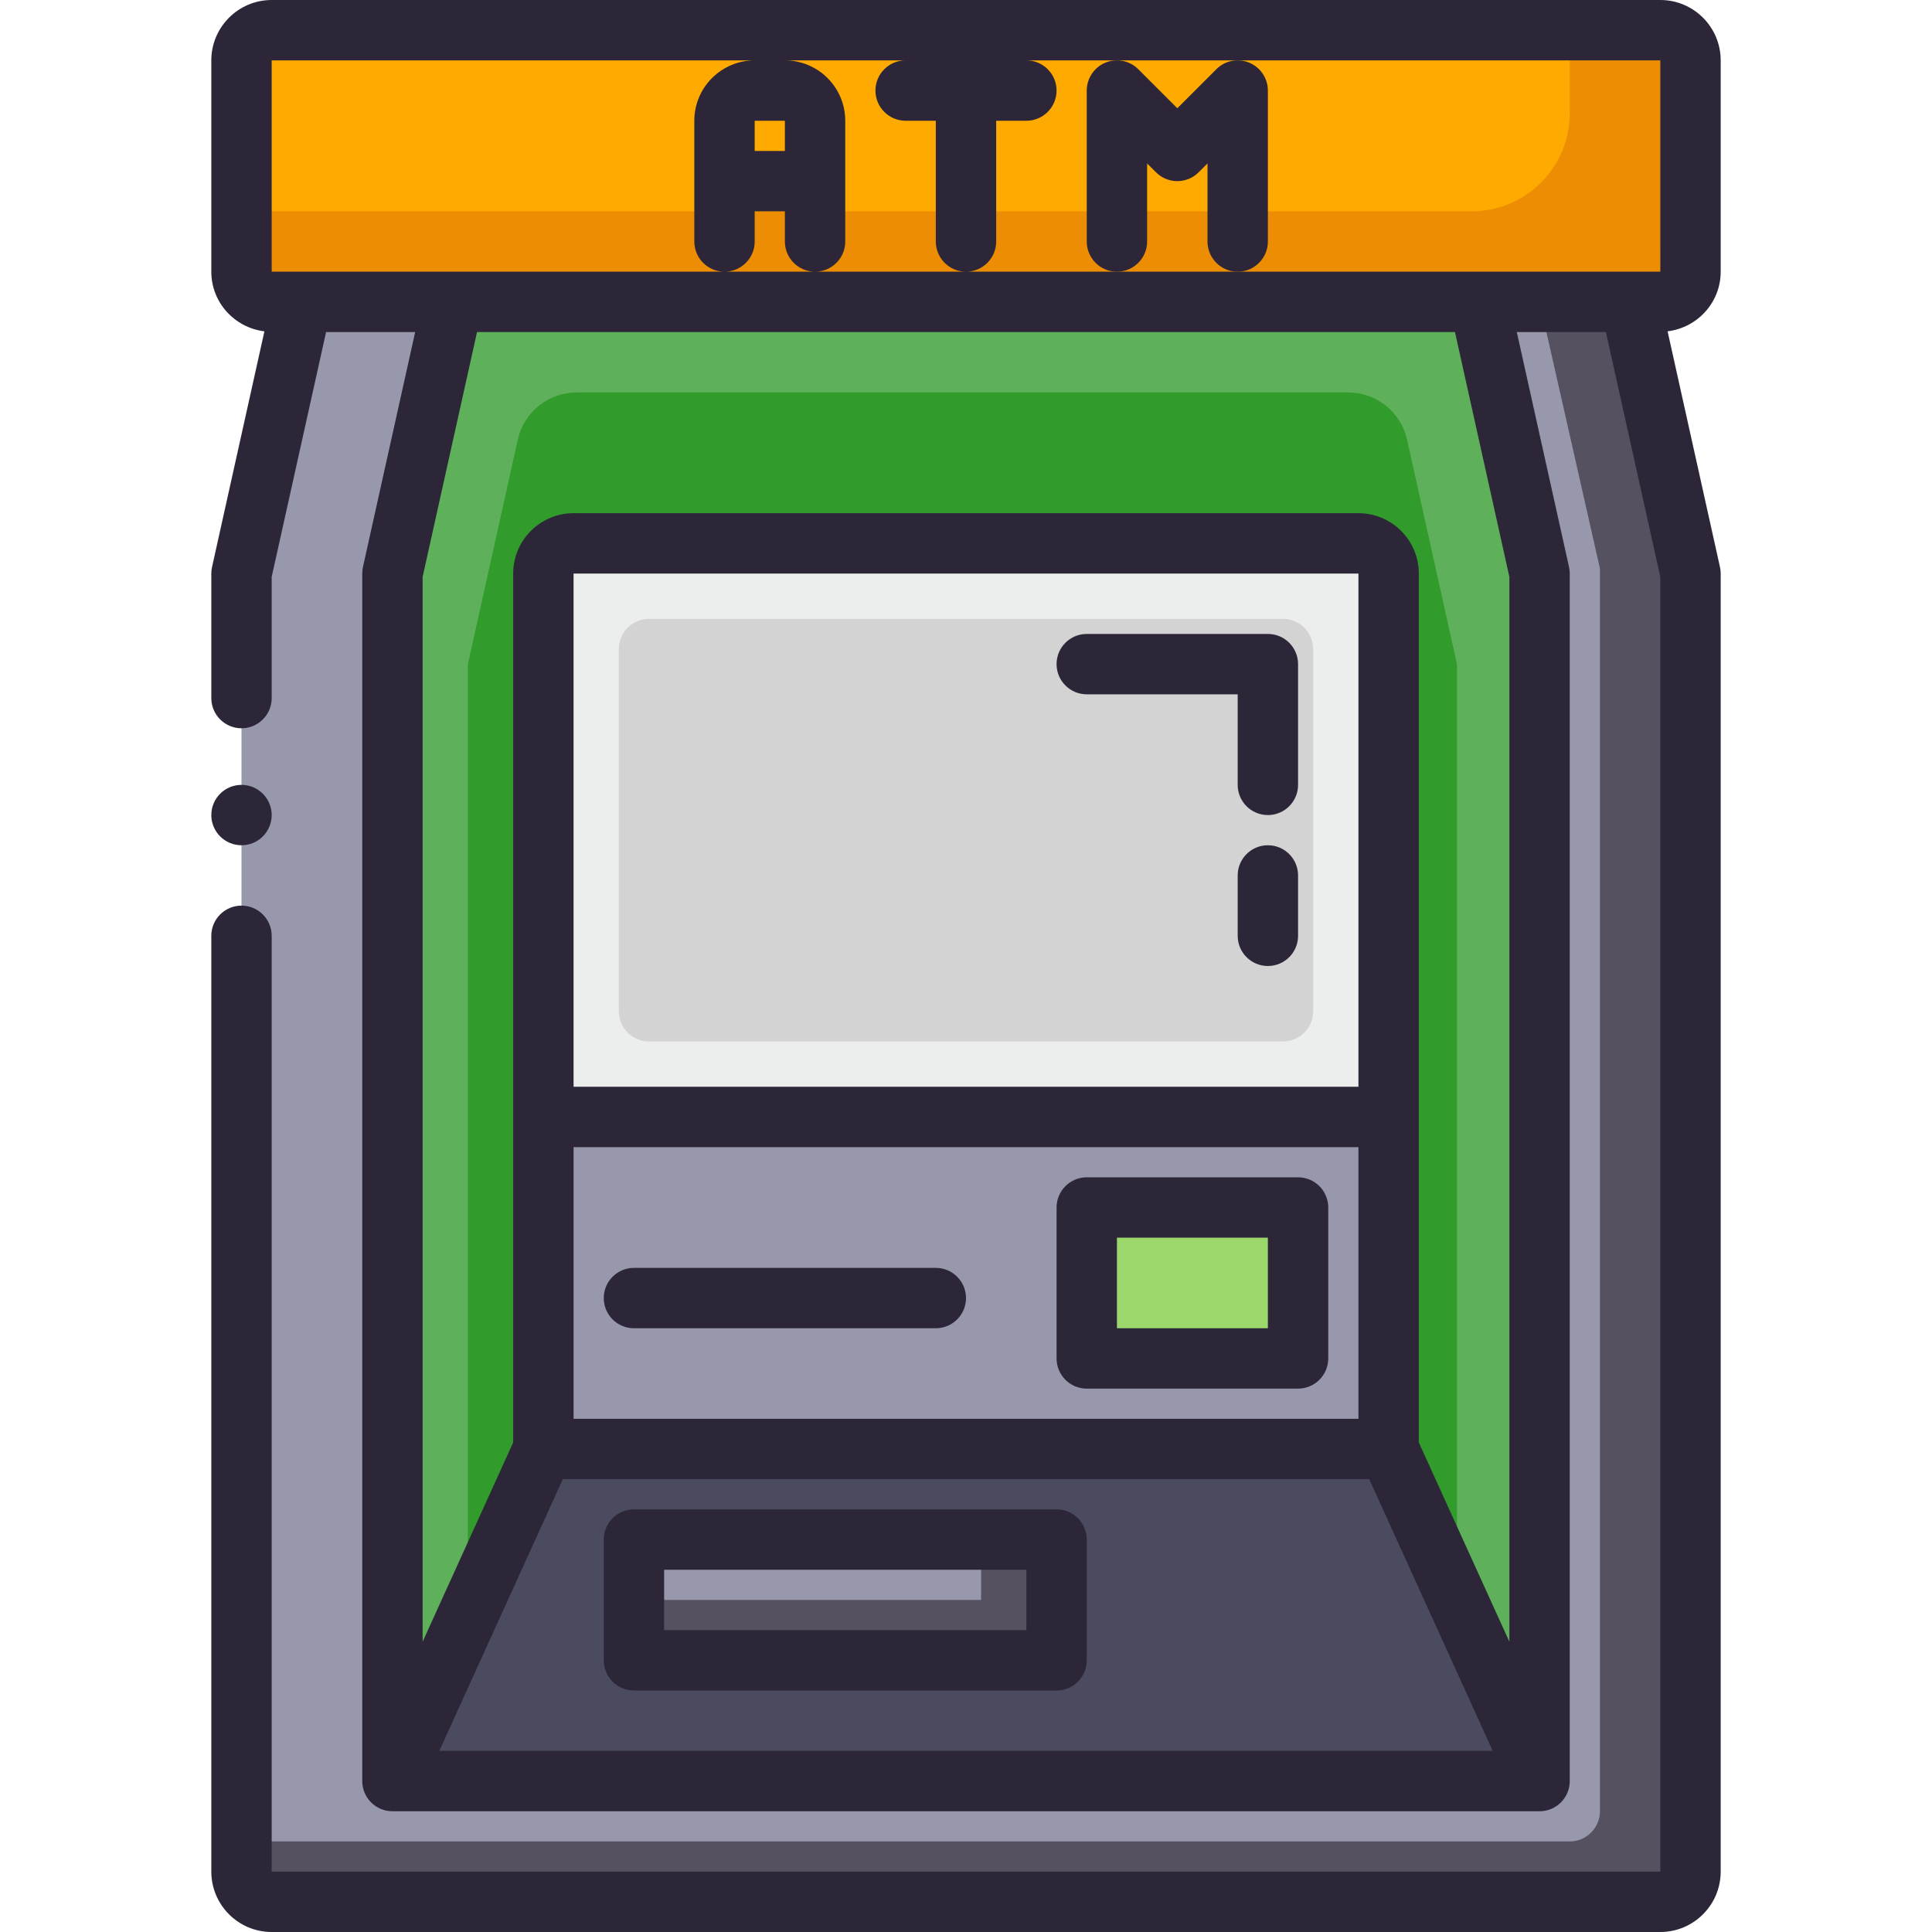 <svg id="outline" enable-background="new 0 0 64 64" height="512" viewBox="0 0 64 64" width="512" xmlns="http://www.w3.org/2000/svg"><path d="m55 1h-14-32c-.55 0-1 .45-1 1v7c0 .55.45 1 1 1h1 5 26 8 5 1c.55 0 1-.45 1-1v-7c0-.55-.45-1-1-1z" fill="#fa0"/><g><path d="m55 1h-3v2.75c0 1.795-1.455 3.25-3.25 3.25h-40.75v2c0 .55.45 1 1 1h1 5 26 8 5 1c.55 0 1-.45 1-1v-7c0-.55-.45-1-1-1z" fill="#ed8d03"/></g><path d="m36 40v5h7v-5zm-17-3h26c.55 0 1-.45 1-1v12h-28v-12c0 .55.45 1 1 1z" fill="#9898ad"/><path d="m35 51h-14v4h14zm-17-3h28l5 11h-19-19z" fill="#4b4b60"/><path d="m51 19v40l-5-11v-12-1-16c0-.55-.45-1-1-1h-26c-.55 0-1 .45-1 1v16 1 12l-5 11v-40l2-9h26 8z" fill="#5eb05a"/><g><path d="m46.611 14.566c-.203-.915-1.015-1.566-1.952-1.566h-6.396-19.159c-.937 0-1.749.651-1.952 1.566l-1.652 7.434v31.5l2.5-5.5v-12-1-16c0-.55.45-1 1-1h26c.55 0 1 .45 1 1v16 1 12l2.263 4.978v-30.978z" fill="#319b2c"/></g><path d="m21 51h14v4h-14z" fill="#9898ad"/><g><path d="m32.5 51v2h-11.5v2h14v-4z" fill="#565160"/></g><path d="m36 40h7v5h-7z" fill="#9bd76b"/><path d="m46 35v1c0 .55-.45 1-1 1h-26c-.55 0-1-.45-1-1v-1-16c0-.55.45-1 1-1h26c.55 0 1 .45 1 1z" fill="#eceded"/><path d="m20.5 33.5v-12c0-.552.448-1 1-1h21c.552 0 1 .448 1 1v12c0 .552-.448 1-1 1h-21c-.552 0-1-.448-1-1z" fill="#d3d3d3"/><path d="m56 19v43c0 .55-.45 1-1 1h-23-23c-.55 0-1-.45-1-1v-43l2-9h5l-2 9v40h19 19v-40l-2-9h5z" fill="#9898ad"/><g><path d="m54 10h-3l2 8.833v41.167c0 .55-.45 1-1 1h-23-21v1c0 .55.45 1 1 1h23 23c.55 0 1-.45 1-1v-43z" fill="#565160"/></g><g fill="#2c2638"><circle cx="8" cy="27" r="1"/><g><path d="m42 8v-5c0-.404-.244-.769-.617-.924-.375-.155-.804-.07-1.09.217l-1.293 1.293-1.293-1.293c-.286-.287-.717-.372-1.09-.217s-.617.52-.617.924v5c0 .552.448 1 1 1s1-.448 1-1v-2.586l.293.293c.391.391 1.023.391 1.414 0l.293-.293v2.586c0 .552.448 1 1 1s1-.448 1-1z"/><path d="m8 30c-.552 0-1 .448-1 1v31c0 1.103.897 2 2 2h23 23c1.103 0 2-.897 2-2v-43c0-.073-.008-.146-.024-.217l-1.735-7.808c.988-.12 1.759-.954 1.759-1.975v-7c0-1.103-.897-2-2-2h-46c-1.103 0-2 .897-2 2v7c0 1.021.771 1.855 1.759 1.976l-1.735 7.808c-.016.07-.024.143-.024.216v4.125c0 .552.448 1 1 1s1-.448 1-1v-4.015l1.802-8.11h2.951l-1.73 7.783c-.015.071-.023.144-.023.217v37.813 2.187c0 .552.448 1 1 1h38c.552 0 1-.448 1-1v-2.875-37.125c0-.073-.008-.146-.024-.217l-1.73-7.783h2.951l1.803 8.11v42.89h-23-23v-31c0-.552-.448-1-1-1zm1-28h16c-1.103 0-2 .897-2 2v4c0 .552.448 1 1 1s1-.448 1-1v-1h1v1c0 .552.448 1 1 1s1-.448 1-1v-4c0-1.103-.897-2-2-2h4c-.552 0-1 .448-1 1s.448 1 1 1h1v4c0 .552.448 1 1 1s1-.448 1-1v-4h1c.552 0 1-.448 1-1s-.448-1-1-1h21l.001 7h-14.001-4-5-5-3-15zm17 3h-1v-1h1zm-7 33h26v9h-26zm26-3v1h-26v-1-16h26zm-26.356 14h26.713l4.091 9h-34.895zm31.356-29.89v35.274l-3-6.6v-11.784-1-16c0-1.103-.897-2-2-2h-26c-1.103 0-2 .897-2 2v16 1 11.784l-3 6.6v-35.274l1.802-8.11h32.396z"/><path d="m43 39h-7c-.552 0-1 .448-1 1v5c0 .552.448 1 1 1h7c.552 0 1-.448 1-1v-5c0-.552-.448-1-1-1zm-1 5h-5v-3h5z"/><path d="m36 23h5v3c0 .552.448 1 1 1s1-.448 1-1v-4c0-.552-.448-1-1-1h-6c-.552 0-1 .448-1 1s.448 1 1 1z"/><path d="m42 28c-.552 0-1 .448-1 1v2c0 .552.448 1 1 1s1-.448 1-1v-2c0-.552-.448-1-1-1z"/><path d="m21 56h14c.552 0 1-.448 1-1v-4c0-.552-.448-1-1-1h-14c-.552 0-1 .448-1 1v4c0 .552.448 1 1 1zm1-4h12v2h-12z"/><path d="m31 42h-10c-.552 0-1 .448-1 1s.448 1 1 1h10c.552 0 1-.448 1-1s-.448-1-1-1z"/></g></g></svg>
